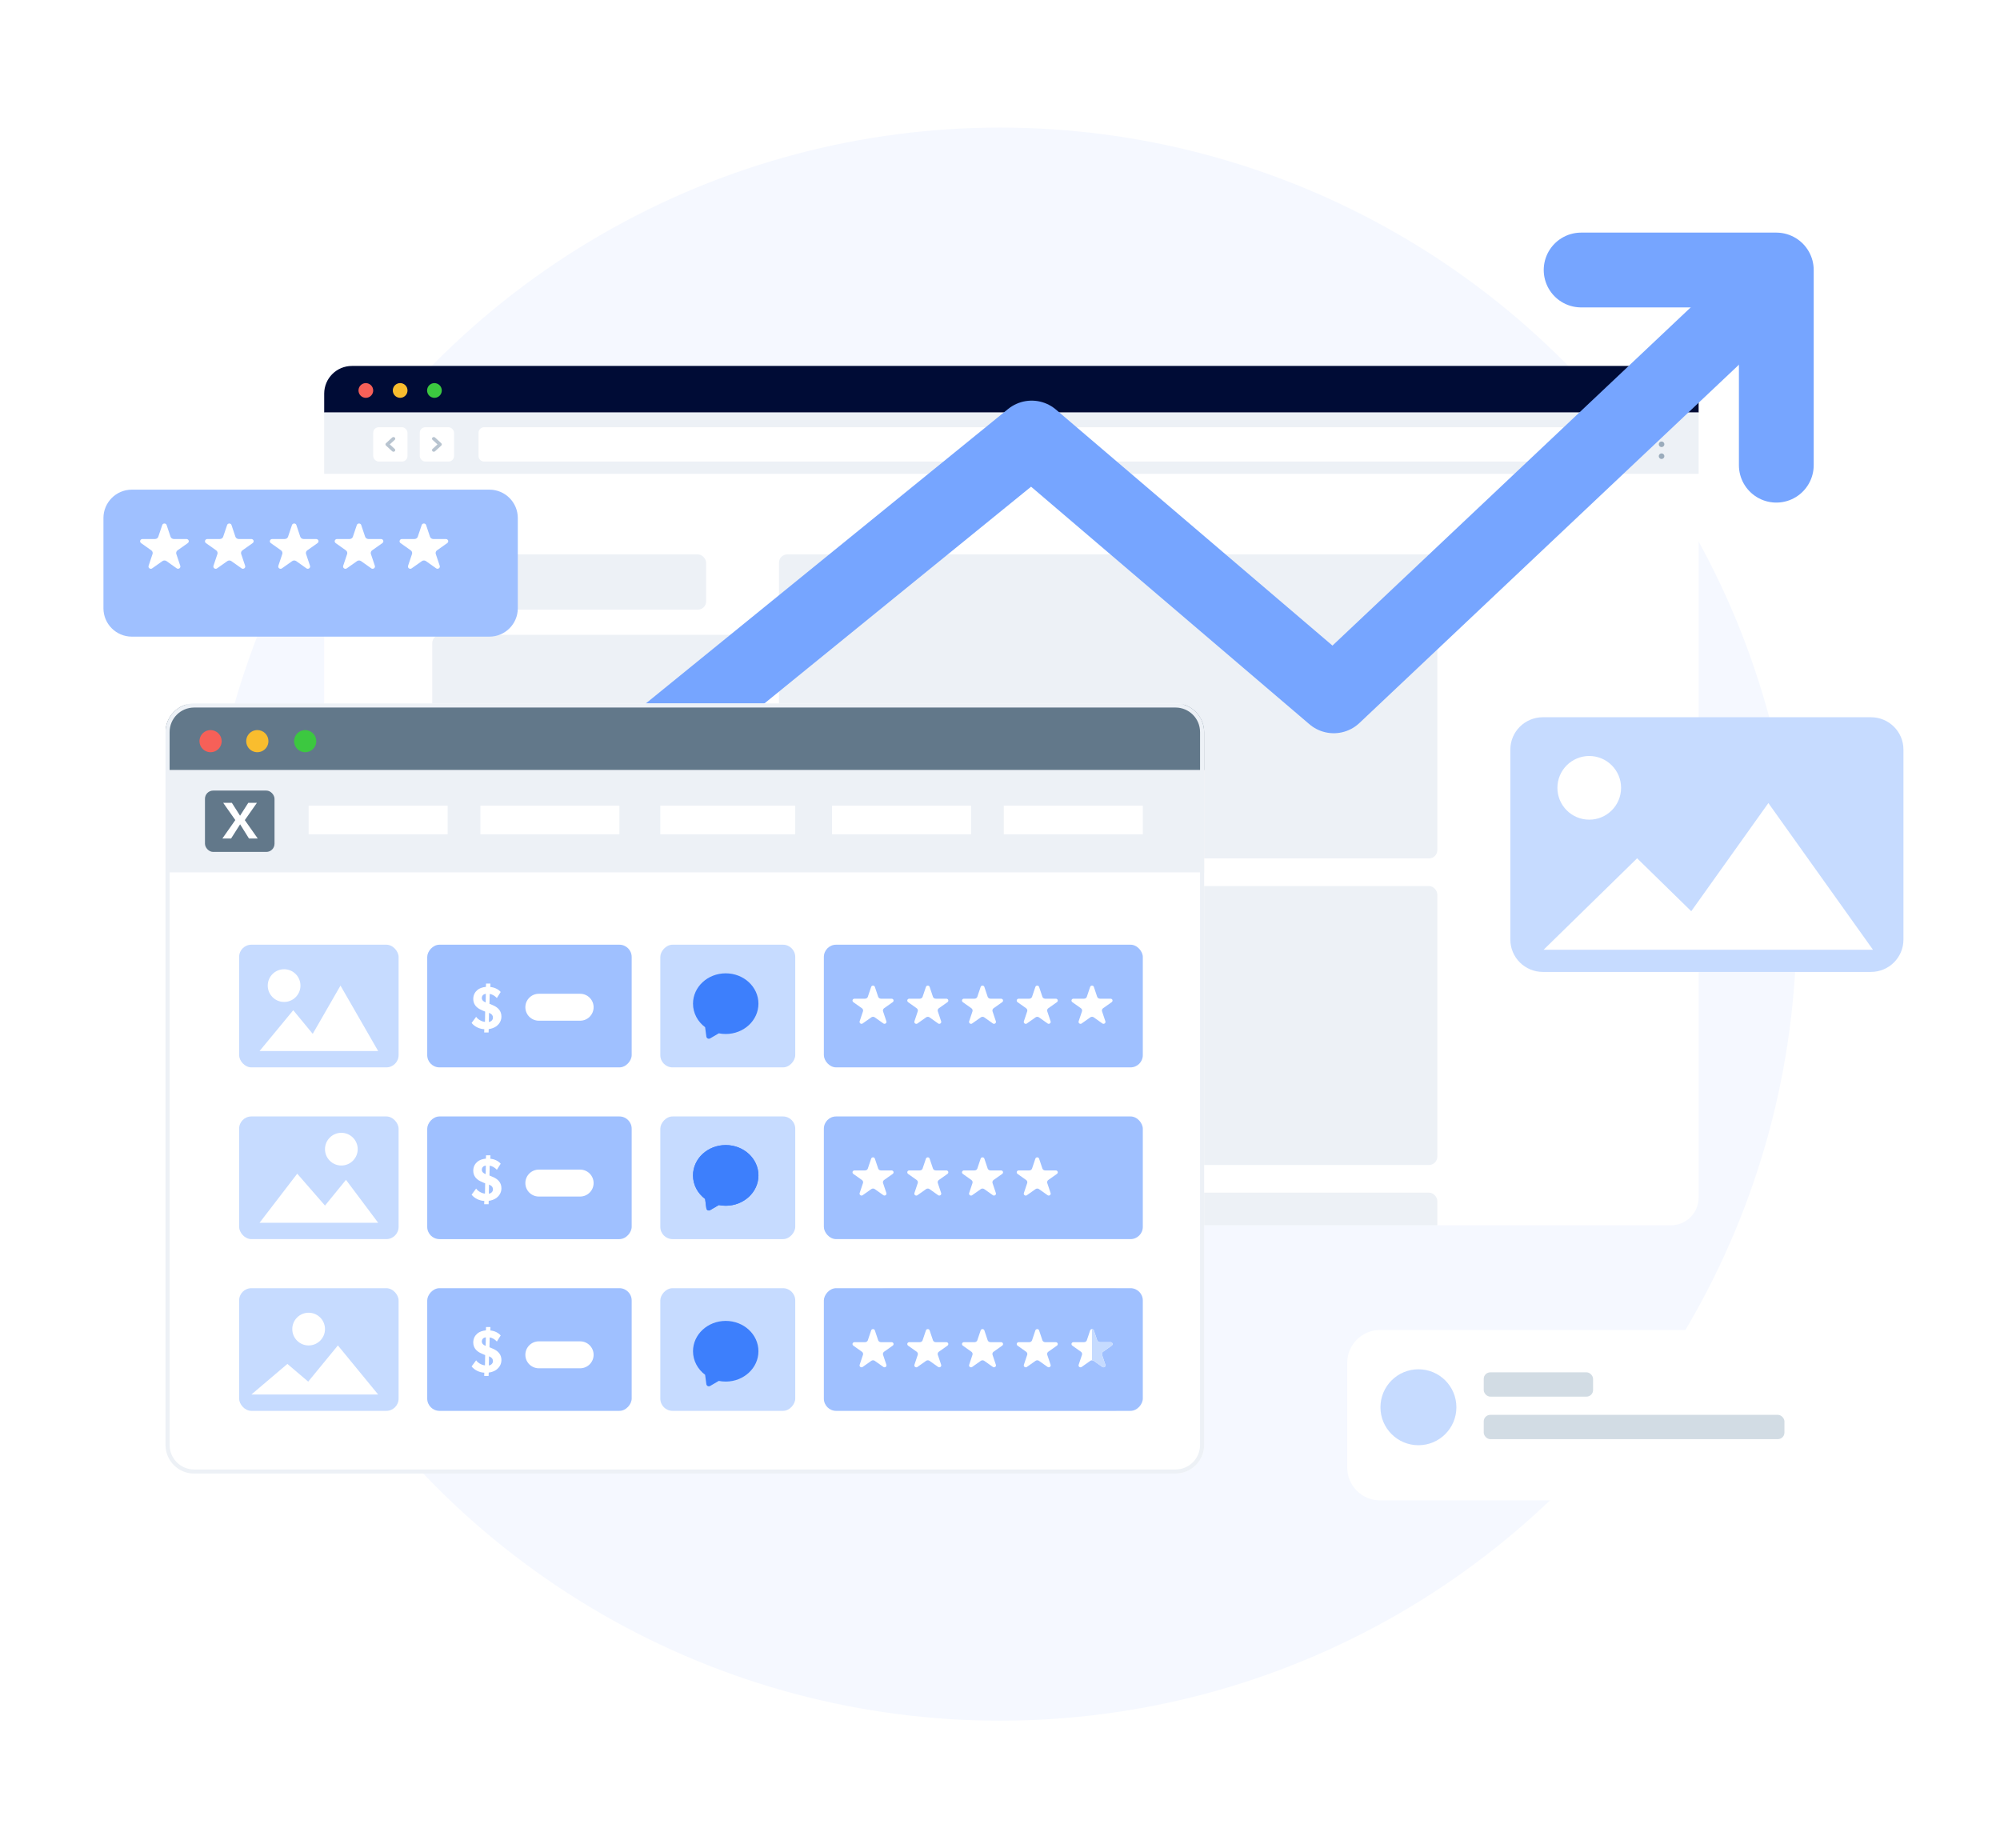 <svg xmlns="http://www.w3.org/2000/svg" width="580" height="536" viewBox="0 0 580 536" fill="none"><circle cx="290" cy="268" r="231" fill="#F5F8FF"></circle><g filter="url(#filter0_dd_28138_80989)"><g clip-path="url(#clip0_28138_80989)"><path d="M485.44 115.614H93.147C91.409 115.614 90 117.07 90 118.865V361.909C90 363.704 91.409 365.159 93.147 365.159H485.44C487.178 365.159 488.587 363.704 488.587 361.909V118.865C488.587 117.07 487.178 115.614 485.44 115.614Z" fill="white"></path><path d="M488.587 102.107H90V115.615H488.587V102.107Z" fill="#000C36"></path><path d="M104.211 109.211C104.212 109.633 104.087 110.046 103.854 110.398C103.62 110.749 103.288 111.023 102.898 111.186C102.509 111.348 102.08 111.391 101.666 111.309C101.253 111.227 100.872 111.025 100.574 110.726C100.275 110.428 100.072 110.048 99.989 109.635C99.906 109.221 99.948 108.792 100.109 108.401C100.271 108.011 100.544 107.678 100.894 107.443C101.245 107.209 101.657 107.084 102.079 107.084C102.642 107.088 103.181 107.313 103.58 107.711C103.979 108.109 104.205 108.648 104.211 109.211Z" fill="#F66058"></path><path d="M114.158 109.211C114.159 109.634 114.035 110.047 113.801 110.398C113.567 110.75 113.234 111.024 112.845 111.186C112.455 111.348 112.026 111.391 111.612 111.309C111.198 111.226 110.818 111.023 110.52 110.725C110.221 110.426 110.018 110.046 109.936 109.631C109.854 109.217 109.897 108.788 110.058 108.398C110.22 108.008 110.494 107.675 110.846 107.441C111.197 107.207 111.61 107.083 112.032 107.084C112.311 107.082 112.589 107.136 112.847 107.243C113.106 107.349 113.341 107.506 113.538 107.704C113.736 107.902 113.893 108.137 113.999 108.396C114.105 108.654 114.16 108.932 114.158 109.211Z" fill="#F9BD2E"></path><path d="M124.104 109.211C124.105 109.633 123.981 110.046 123.748 110.398C123.514 110.749 123.181 111.023 122.792 111.186C122.403 111.348 121.974 111.391 121.56 111.309C121.146 111.227 120.766 111.025 120.467 110.726C120.169 110.428 119.965 110.048 119.883 109.635C119.8 109.221 119.842 108.792 120.003 108.401C120.164 108.011 120.437 107.678 120.788 107.443C121.139 107.209 121.551 107.084 121.973 107.084C122.536 107.088 123.075 107.313 123.474 107.711C123.872 108.109 124.099 108.648 124.104 109.211Z" fill="#3CC840"></path><path d="M488.587 115.614H90V133.388H488.587V115.614Z" fill="#EDF1F6"></path><path d="M465.142 121.487C465.142 120.6 464.423 119.88 463.536 119.88H136.369C135.482 119.88 134.763 120.6 134.763 121.487V128.227C134.763 129.115 135.482 129.834 136.369 129.834H463.536C464.423 129.834 465.142 129.115 465.142 128.227V121.487Z" fill="white"></path><rect x="117.711" y="119.88" width="9.947" height="9.953" rx="1.607" fill="white"></rect><path fill-rule="evenodd" clip-rule="evenodd" d="M121.416 122.863C121.619 122.677 121.949 122.677 122.152 122.864L123.953 124.523C124.156 124.709 124.155 125.011 123.952 125.197L122.151 126.85C121.948 127.036 121.618 127.036 121.415 126.85C121.212 126.663 121.212 126.361 121.415 126.175L122.85 124.859L121.415 123.538C121.212 123.351 121.212 123.049 121.416 122.863Z" fill="#B8C4D0"></path><rect x="114.158" y="129.833" width="9.947" height="9.953" rx="1.607" transform="rotate(-180 114.158 129.833)" fill="white"></rect><path fill-rule="evenodd" clip-rule="evenodd" d="M110.453 126.85C110.249 127.036 109.92 127.035 109.717 126.849L107.916 125.19C107.713 125.003 107.714 124.702 107.916 124.516L109.718 122.863C109.921 122.677 110.25 122.677 110.454 122.863C110.657 123.049 110.657 123.352 110.454 123.538L109.019 124.854L110.454 126.175C110.657 126.362 110.657 126.664 110.453 126.85Z" fill="#B8C4D0"></path><path d="M477.839 122.208C477.679 122.208 477.522 122.16 477.389 122.071C477.256 121.982 477.152 121.855 477.091 121.707C477.03 121.559 477.014 121.396 477.046 121.239C477.078 121.082 477.156 120.938 477.27 120.825C477.384 120.713 477.529 120.636 477.686 120.606C477.844 120.576 478.007 120.593 478.154 120.655C478.302 120.717 478.428 120.822 478.516 120.956C478.604 121.09 478.65 121.247 478.649 121.407C478.647 121.62 478.56 121.824 478.409 121.974C478.257 122.124 478.053 122.208 477.839 122.208Z" fill="#9BACBC"></path><path d="M477.839 125.636C477.679 125.636 477.522 125.589 477.389 125.499C477.256 125.41 477.152 125.284 477.091 125.135C477.03 124.987 477.014 124.824 477.046 124.667C477.078 124.51 477.156 124.366 477.27 124.254C477.384 124.141 477.529 124.065 477.686 124.034C477.844 124.004 478.007 124.021 478.154 124.083C478.302 124.146 478.428 124.25 478.516 124.384C478.604 124.518 478.65 124.675 478.649 124.835C478.647 125.049 478.56 125.252 478.409 125.402C478.257 125.552 478.053 125.636 477.839 125.636Z" fill="#9BACBC"></path><path d="M477.839 129.089C477.679 129.089 477.523 129.041 477.39 128.953C477.257 128.864 477.153 128.738 477.092 128.59C477.031 128.442 477.014 128.28 477.046 128.123C477.077 127.966 477.154 127.822 477.267 127.709C477.38 127.596 477.525 127.519 477.681 127.488C477.838 127.457 478.001 127.473 478.149 127.534C478.297 127.595 478.423 127.699 478.512 127.832C478.601 127.964 478.649 128.121 478.649 128.281C478.649 128.495 478.563 128.701 478.412 128.852C478.26 129.004 478.054 129.089 477.839 129.089Z" fill="#9BACBC"></path><rect x="121.333" y="156.757" width="79.426" height="16.031" rx="2.41" fill="#EDF1F6"></rect><rect x="221.891" y="156.757" width="190.914" height="88.17" rx="2.41" fill="#EDF1F6"></rect><rect x="221.891" y="252.943" width="91.085" height="80.883" rx="2.41" fill="#EDF1F6"></rect><rect x="321.72" y="252.943" width="91.085" height="80.883" rx="2.41" fill="#EDF1F6"></rect><rect x="121.333" y="180.075" width="91.085" height="80.883" rx="2.41" fill="#EDF1F6"></rect><rect x="121.333" y="270.431" width="91.085" height="80.883" rx="2.41" fill="#EDF1F6"></rect><rect x="221.891" y="341.842" width="91.085" height="80.883" rx="2.41" fill="#EDF1F6"></rect><rect x="321.72" y="341.842" width="91.085" height="80.883" rx="2.41" fill="#EDF1F6"></rect></g></g><path d="M145.882 251.632L299.183 127.028L386.783 201.791L508.367 87.004" stroke="#76A5FF" stroke-width="21.69" stroke-linejoin="round"></path><path d="M458.526 78.302H515.129V134.904" stroke="#76A5FF" stroke-width="21.69" stroke-linecap="round" stroke-linejoin="round"></path><path d="M438 217.381C438 212.2 442.22 208 447.425 208H542.575C547.78 208 552 212.2 552 217.381V272.478C552 277.659 547.78 281.859 542.575 281.859H447.425C442.22 281.859 438 277.659 438 272.478V217.381Z" fill="#C6DBFF"></path><path fill-rule="evenodd" clip-rule="evenodd" d="M543.169 275.437L512.829 232.887L490.462 264.256L474.764 248.906L447.634 275.437H482.49H501.895H543.169Z" fill="white"></path><path d="M470.113 228.472C470.113 233.571 465.979 237.704 460.88 237.704C455.781 237.704 451.648 233.571 451.648 228.472C451.648 223.373 455.781 219.239 460.88 219.239C465.979 219.239 470.113 223.373 470.113 228.472Z" fill="white"></path><g filter="url(#filter1_dd_28138_80989)"><path d="M25 145.23C25 140.685 28.685 137 33.23 137H136.934C141.479 137 145.164 140.685 145.164 145.23V171.396C145.164 175.942 141.479 179.627 136.934 179.627H33.23C28.685 179.627 25 175.942 25 171.396V145.23Z" fill="#9FC0FF"></path></g><path d="M54.151 156.318H50.405V156.311C50.198 156.308 49.996 156.246 49.827 156.133C49.659 156.019 49.532 155.86 49.465 155.677C49.453 155.649 49.443 155.621 49.435 155.592L48.336 152.308L48.309 152.225C48.262 152.101 48.173 151.995 48.056 151.921C47.939 151.847 47.8 151.81 47.658 151.815C47.517 151.82 47.381 151.868 47.271 151.95C47.161 152.033 47.081 152.145 47.045 152.272L45.933 155.579C45.933 155.581 45.933 155.584 45.933 155.585C45.924 155.62 45.913 155.654 45.899 155.687C45.83 155.868 45.703 156.026 45.534 156.137C45.366 156.249 45.165 156.31 44.958 156.312V156.319H41.209C41.046 156.345 40.898 156.425 40.792 156.544C40.687 156.663 40.63 156.812 40.633 156.966C40.632 157.066 40.656 157.165 40.701 157.255C40.747 157.345 40.814 157.424 40.897 157.487L40.928 157.51L43.839 159.573C43.977 159.666 44.09 159.788 44.167 159.929C44.245 160.071 44.284 160.228 44.283 160.386C44.283 160.46 44.274 160.534 44.257 160.605C44.244 160.661 44.226 160.715 44.202 160.767L43.098 164.069V164.081L43.09 164.105C43.072 164.166 43.063 164.229 43.063 164.292C43.06 164.376 43.076 164.46 43.108 164.539C43.141 164.618 43.189 164.69 43.252 164.751C43.314 164.812 43.389 164.861 43.472 164.895C43.555 164.929 43.644 164.947 43.734 164.949C43.852 164.949 43.968 164.92 44.068 164.863L44.186 164.783L47.076 162.741L47.139 162.695C47.3 162.591 47.489 162.535 47.684 162.533C47.879 162.532 48.07 162.585 48.233 162.685C48.269 162.706 48.302 162.73 48.334 162.756L51.207 164.79L51.288 164.848C51.394 164.91 51.516 164.942 51.641 164.941C51.731 164.939 51.821 164.92 51.903 164.886C51.986 164.852 52.06 164.803 52.123 164.742C52.185 164.681 52.234 164.609 52.266 164.531C52.298 164.452 52.314 164.369 52.311 164.284C52.312 164.218 52.301 164.152 52.281 164.089C52.281 164.079 52.274 164.069 52.271 164.058L51.163 160.744C51.144 160.701 51.13 160.657 51.119 160.612C51.072 160.431 51.081 160.241 51.143 160.064C51.205 159.888 51.319 159.73 51.472 159.61C51.496 159.59 51.522 159.573 51.548 159.556L54.428 157.519L54.515 157.456C54.59 157.394 54.649 157.317 54.69 157.231C54.73 157.145 54.751 157.053 54.75 156.959C54.75 156.803 54.69 156.651 54.58 156.534C54.47 156.416 54.318 156.339 54.151 156.318Z" fill="white"></path><path d="M72.965 156.318H69.219V156.311C69.011 156.308 68.809 156.246 68.641 156.133C68.473 156.019 68.346 155.86 68.278 155.677C68.267 155.649 68.257 155.621 68.249 155.592L67.15 152.308L67.122 152.225C67.075 152.101 66.986 151.995 66.869 151.921C66.752 151.847 66.612 151.81 66.471 151.815C66.33 151.82 66.194 151.868 66.084 151.95C65.973 152.033 65.894 152.145 65.858 152.272L64.746 155.579C64.746 155.581 64.746 155.584 64.746 155.585C64.737 155.62 64.725 155.654 64.711 155.687C64.642 155.868 64.515 156.026 64.347 156.137C64.179 156.249 63.978 156.31 63.771 156.312V156.319H60.022C59.858 156.345 59.711 156.425 59.605 156.544C59.499 156.663 59.443 156.812 59.445 156.966C59.445 157.066 59.468 157.165 59.514 157.255C59.56 157.345 59.627 157.424 59.71 157.487L59.74 157.51L62.652 159.573C62.822 159.689 62.953 159.849 63.027 160.033C63.101 160.217 63.116 160.418 63.069 160.61C63.056 160.665 63.038 160.719 63.015 160.772L61.911 164.073V164.085L61.903 164.109C61.885 164.17 61.876 164.233 61.876 164.297C61.873 164.381 61.888 164.464 61.921 164.543C61.953 164.622 62.002 164.694 62.064 164.755C62.127 164.816 62.201 164.865 62.284 164.899C62.367 164.933 62.456 164.951 62.547 164.953C62.664 164.954 62.78 164.924 62.881 164.868L62.998 164.787L65.888 162.746L65.952 162.7C66.112 162.596 66.302 162.54 66.497 162.538C66.692 162.536 66.883 162.589 67.045 162.689C67.081 162.71 67.115 162.734 67.146 162.761L70.02 164.794L70.101 164.853C70.207 164.914 70.329 164.947 70.454 164.946C70.544 164.944 70.633 164.925 70.716 164.891C70.798 164.857 70.873 164.808 70.935 164.747C70.998 164.686 71.046 164.614 71.079 164.535C71.111 164.456 71.126 164.373 71.124 164.289C71.124 164.223 71.114 164.157 71.093 164.094C71.093 164.084 71.086 164.073 71.083 164.062L69.974 160.749C69.956 160.706 69.941 160.661 69.93 160.616C69.91 160.539 69.9 160.46 69.9 160.38C69.899 160.234 69.932 160.089 69.998 159.957C70.064 159.825 70.16 159.707 70.28 159.613C70.304 159.594 70.33 159.576 70.356 159.559L73.235 157.523L73.322 157.459C73.397 157.397 73.457 157.32 73.498 157.234C73.538 157.149 73.559 157.056 73.558 156.962C73.559 156.806 73.5 156.655 73.391 156.536C73.282 156.418 73.131 156.34 72.965 156.318Z" fill="white"></path><path d="M91.777 156.318H88.032V156.311C87.824 156.308 87.622 156.246 87.454 156.133C87.285 156.019 87.159 155.86 87.091 155.677C87.079 155.649 87.07 155.621 87.062 155.592L85.962 152.308L85.934 152.225C85.887 152.101 85.798 151.995 85.681 151.921C85.564 151.847 85.425 151.81 85.284 151.815C85.142 151.82 85.006 151.868 84.896 151.95C84.786 152.033 84.707 152.145 84.67 152.272L83.558 155.579C83.558 155.579 83.558 155.58 83.558 155.585C83.549 155.62 83.538 155.654 83.524 155.687C83.455 155.868 83.328 156.026 83.159 156.137C82.991 156.249 82.79 156.31 82.583 156.312V156.319H78.834C78.671 156.345 78.523 156.425 78.417 156.544C78.312 156.663 78.255 156.812 78.258 156.966C78.257 157.066 78.28 157.165 78.326 157.255C78.372 157.345 78.439 157.424 78.522 157.487L78.553 157.51L81.464 159.573C81.635 159.689 81.766 159.849 81.84 160.033C81.914 160.217 81.928 160.418 81.881 160.61C81.869 160.665 81.851 160.719 81.827 160.772L80.723 164.073V164.085L80.715 164.109C80.697 164.17 80.688 164.233 80.688 164.297C80.685 164.381 80.701 164.464 80.733 164.543C80.766 164.622 80.814 164.694 80.877 164.755C80.939 164.816 81.014 164.865 81.097 164.899C81.18 164.933 81.269 164.951 81.359 164.953C81.477 164.954 81.593 164.925 81.693 164.868L81.811 164.787L84.701 162.746L84.764 162.7C84.924 162.596 85.114 162.54 85.309 162.538C85.504 162.536 85.695 162.589 85.858 162.689C85.894 162.711 85.927 162.734 85.959 162.761L88.832 164.794L88.913 164.853C89.019 164.914 89.141 164.947 89.266 164.946C89.356 164.944 89.445 164.925 89.528 164.891C89.611 164.857 89.685 164.808 89.748 164.747C89.81 164.686 89.859 164.614 89.891 164.535C89.923 164.456 89.939 164.373 89.936 164.289C89.937 164.223 89.926 164.157 89.906 164.094C89.906 164.084 89.899 164.073 89.896 164.062L88.788 160.749C88.769 160.706 88.755 160.661 88.744 160.616C88.724 160.539 88.714 160.46 88.713 160.38C88.712 160.234 88.746 160.09 88.811 159.957C88.877 159.825 88.973 159.707 89.093 159.613C89.118 159.594 89.144 159.576 89.17 159.559L92.049 157.523L92.137 157.459C92.212 157.397 92.272 157.32 92.312 157.234C92.353 157.149 92.374 157.056 92.372 156.962C92.374 156.806 92.314 156.654 92.205 156.536C92.096 156.417 91.944 156.34 91.777 156.318Z" fill="white"></path><path d="M110.582 156.318H106.836V156.311C106.628 156.308 106.427 156.246 106.258 156.133C106.09 156.019 105.963 155.86 105.896 155.677C105.884 155.649 105.874 155.621 105.866 155.592L104.767 152.308L104.739 152.225C104.692 152.101 104.603 151.995 104.486 151.921C104.369 151.847 104.23 151.81 104.088 151.815C103.947 151.82 103.811 151.868 103.701 151.95C103.59 152.033 103.511 152.145 103.475 152.272L102.363 155.579C102.363 155.581 102.363 155.584 102.363 155.585C102.354 155.62 102.342 155.654 102.329 155.687C102.26 155.868 102.132 156.026 101.964 156.137C101.796 156.249 101.595 156.31 101.388 156.312V156.319H97.639C97.475 156.345 97.328 156.425 97.222 156.544C97.116 156.663 97.06 156.812 97.063 156.966C97.061 157.066 97.085 157.165 97.13 157.255C97.176 157.345 97.243 157.424 97.327 157.487L97.358 157.51L100.269 159.573C100.44 159.688 100.57 159.849 100.645 160.033C100.719 160.217 100.733 160.418 100.686 160.61C100.673 160.665 100.655 160.719 100.632 160.772L99.528 164.073V164.085L99.519 164.109C99.501 164.17 99.492 164.233 99.492 164.297C99.489 164.381 99.504 164.464 99.537 164.543C99.569 164.622 99.618 164.694 99.68 164.755C99.743 164.816 99.817 164.865 99.9 164.899C99.983 164.933 100.072 164.951 100.163 164.953C100.281 164.954 100.396 164.924 100.497 164.868L100.614 164.787L103.504 162.746L103.568 162.7C103.728 162.596 103.918 162.54 104.113 162.538C104.308 162.536 104.499 162.589 104.661 162.689C104.697 162.71 104.732 162.734 104.764 162.761L107.637 164.794L107.718 164.853C107.824 164.914 107.946 164.947 108.071 164.946C108.161 164.944 108.25 164.925 108.333 164.891C108.416 164.857 108.49 164.808 108.552 164.747C108.615 164.686 108.663 164.614 108.696 164.535C108.728 164.456 108.743 164.373 108.741 164.289C108.741 164.223 108.731 164.157 108.71 164.094C108.71 164.084 108.703 164.073 108.7 164.062L107.591 160.749C107.573 160.706 107.558 160.661 107.548 160.616C107.527 160.539 107.517 160.46 107.517 160.38C107.516 160.234 107.549 160.089 107.615 159.957C107.681 159.825 107.777 159.707 107.897 159.613C107.921 159.594 107.947 159.576 107.973 159.559L110.853 157.523L110.94 157.459C111.015 157.397 111.074 157.32 111.115 157.234C111.155 157.149 111.176 157.056 111.175 156.962C111.176 156.806 111.117 156.655 111.008 156.536C110.899 156.418 110.748 156.34 110.582 156.318Z" fill="white"></path><path d="M129.396 156.318H125.65V156.311C125.442 156.308 125.24 156.246 125.072 156.133C124.904 156.019 124.777 155.86 124.709 155.677C124.698 155.649 124.688 155.621 124.68 155.592L123.581 152.308L123.552 152.225C123.505 152.101 123.417 151.995 123.3 151.921C123.183 151.847 123.043 151.81 122.902 151.815C122.761 151.82 122.625 151.868 122.514 151.95C122.404 152.033 122.325 152.145 122.289 152.272L121.176 155.579C121.176 155.579 121.176 155.58 121.176 155.585C121.167 155.62 121.156 155.654 121.142 155.687C121.073 155.868 120.946 156.026 120.778 156.137C120.61 156.249 120.408 156.31 120.202 156.312V156.319H116.451C116.288 156.345 116.14 156.425 116.035 156.544C115.929 156.663 115.872 156.812 115.875 156.966C115.874 157.066 115.898 157.165 115.944 157.255C115.989 157.345 116.056 157.424 116.14 157.487L116.17 157.51L119.085 159.571C119.256 159.686 119.386 159.847 119.46 160.031C119.535 160.215 119.549 160.416 119.502 160.608C119.489 160.663 119.471 160.717 119.448 160.769L118.344 164.071V164.083L118.336 164.107C118.318 164.168 118.308 164.231 118.308 164.294C118.305 164.378 118.32 164.462 118.353 164.541C118.385 164.62 118.434 164.692 118.496 164.753C118.559 164.814 118.633 164.863 118.716 164.897C118.799 164.931 118.888 164.949 118.979 164.951C119.097 164.951 119.212 164.922 119.313 164.865L119.43 164.785L122.32 162.743L122.384 162.697C122.544 162.594 122.734 162.538 122.929 162.536C123.124 162.534 123.315 162.587 123.477 162.687C123.513 162.708 123.547 162.732 123.578 162.758L126.452 164.792L126.533 164.85C126.639 164.912 126.761 164.944 126.886 164.943C126.976 164.941 127.065 164.923 127.148 164.889C127.23 164.855 127.305 164.806 127.367 164.745C127.43 164.684 127.478 164.612 127.511 164.533C127.543 164.454 127.558 164.371 127.556 164.287C127.556 164.221 127.546 164.155 127.525 164.092C127.525 164.082 127.518 164.071 127.515 164.06L126.406 160.747C126.388 160.704 126.373 160.659 126.362 160.614C126.342 160.537 126.332 160.457 126.332 160.378C126.331 160.232 126.364 160.087 126.43 159.955C126.496 159.822 126.592 159.705 126.712 159.611C126.736 159.592 126.762 159.574 126.788 159.557L129.667 157.52L129.754 157.457C129.829 157.395 129.889 157.318 129.93 157.232C129.97 157.146 129.991 157.054 129.99 156.96C129.99 156.804 129.931 156.653 129.822 156.535C129.713 156.417 129.561 156.34 129.396 156.318Z" fill="white"></path><g clip-path="url(#clip1_28138_80989)"><path d="M48 212.301C48 207.716 51.716 204 56.301 204H340.902C345.487 204 349.203 207.716 349.203 212.301V419.034C349.203 423.619 345.487 427.335 340.902 427.335H56.301C51.716 427.335 48 423.619 48 419.034V212.301Z" fill="white"></path><path d="M349.365 204.365H48.093V223.338H349.365V204.365Z" fill="#62788A"></path><path d="M64.289 214.927C64.29 215.562 64.103 216.184 63.75 216.713C63.397 217.242 62.894 217.655 62.306 217.899C61.718 218.143 61.07 218.208 60.445 218.085C59.82 217.962 59.245 217.657 58.794 217.208C58.343 216.759 58.035 216.187 57.91 215.564C57.786 214.941 57.849 214.294 58.092 213.707C58.336 213.12 58.749 212.618 59.278 212.265C59.808 211.912 60.431 211.723 61.068 211.723C61.919 211.729 62.734 212.068 63.336 212.668C63.938 213.267 64.281 214.078 64.289 214.927Z" fill="#F66058"></path><path d="M77.843 214.927C77.844 215.562 77.656 216.184 77.303 216.714C76.95 217.243 76.447 217.656 75.858 217.9C75.269 218.144 74.621 218.208 73.996 218.084C73.37 217.961 72.796 217.655 72.345 217.205C71.894 216.756 71.587 216.183 71.463 215.559C71.339 214.935 71.404 214.289 71.648 213.702C71.893 213.115 72.307 212.613 72.838 212.261C73.369 211.909 73.992 211.722 74.63 211.723C75.052 211.721 75.471 211.802 75.862 211.963C76.252 212.123 76.607 212.359 76.906 212.657C77.205 212.955 77.441 213.309 77.602 213.698C77.763 214.088 77.844 214.505 77.843 214.927Z" fill="#F9BD2E"></path><path d="M91.725 214.927C91.727 215.562 91.539 216.184 91.186 216.713C90.833 217.242 90.331 217.655 89.743 217.899C89.154 218.143 88.507 218.208 87.881 218.085C87.256 217.962 86.681 217.657 86.23 217.208C85.779 216.759 85.472 216.187 85.347 215.564C85.222 214.941 85.285 214.294 85.529 213.707C85.772 213.12 86.185 212.618 86.715 212.265C87.245 211.912 87.868 211.723 88.505 211.723C89.356 211.729 90.17 212.068 90.772 212.668C91.375 213.267 91.717 214.078 91.725 214.927Z" fill="#3CC840"></path><path d="M349.365 223.338H48.093V252.984H349.365V223.338Z" fill="#EDF1F6"></path><rect x="238.92" y="273.964" width="92.495" height="35.575" rx="3.558" fill="#9FC0FF"></rect><rect x="238.92" y="323.77" width="92.495" height="35.575" rx="3.558" fill="#9FC0FF"></rect><rect x="254.336" y="373.575" width="71.15" height="35.575" rx="2.372" fill="#EDF1F6"></rect><rect x="89.504" y="233.646" width="40.319" height="8.301" fill="white"></rect><rect x="139.31" y="233.646" width="40.319" height="8.301" fill="white"></rect><rect x="191.487" y="233.646" width="39.133" height="8.301" fill="white"></rect><rect x="241.292" y="233.646" width="40.319" height="8.301" fill="white"></rect><rect x="291.097" y="233.646" width="40.319" height="8.301" fill="white"></rect><rect x="59.441" y="229.269" width="20.169" height="17.788" rx="2.372" fill="#62788A"></rect><path d="M69.634 239.048L72.208 243.171H74.749L70.995 237.833L74.503 232.826H71.995L69.618 236.559L67.24 232.826H64.732L68.24 237.818L64.486 243.171H67.011L69.634 239.048Z" fill="white"></path><rect x="69.345" y="273.964" width="46.248" height="35.575" rx="3.558" fill="#C6DBFF"></rect><path fill-rule="evenodd" clip-rule="evenodd" d="M109.664 304.796L98.742 285.823L90.691 299.811L85.04 292.966L75.274 304.796H87.821H94.806H109.664Z" fill="white"></path><path d="M87.133 285.823C87.133 288.443 85.009 290.566 82.389 290.566C79.77 290.566 77.646 288.443 77.646 285.823C77.646 283.203 79.77 281.08 82.389 281.08C85.009 281.08 87.133 283.203 87.133 285.823Z" fill="white"></path><rect x="69.345" y="323.77" width="46.248" height="35.575" rx="3.558" fill="#C6DBFF"></rect><rect x="69.345" y="373.575" width="46.248" height="35.575" rx="3.558" fill="#C6DBFF"></rect><path fill-rule="evenodd" clip-rule="evenodd" d="M75.274 354.602L86.195 340.371L94.247 349.616L100.337 342.15L109.664 354.602H97.117H90.132H75.274Z" fill="white"></path><path fill-rule="evenodd" clip-rule="evenodd" d="M109.664 404.407L97.989 390.177L89.382 400.668L83.342 395.534L72.903 404.407H86.315H93.782H109.664Z" fill="white"></path><path d="M103.734 333.256C103.734 335.876 101.611 338 98.991 338C96.371 338 94.248 335.876 94.248 333.256C94.248 330.637 96.371 328.513 98.991 328.513C101.611 328.513 103.734 330.637 103.734 333.256Z" fill="white"></path><path d="M94.248 385.433C94.248 388.053 92.124 390.177 89.504 390.177C86.885 390.177 84.761 388.053 84.761 385.433C84.761 382.814 86.885 380.69 89.504 380.69C92.124 380.69 94.248 382.814 94.248 385.433Z" fill="white"></path><rect width="59.292" height="35.575" rx="3.558" transform="matrix(1 0 0 -1 123.894 309.54)" fill="#9FC0FF"></rect><rect width="39.133" height="35.575" rx="3.558" transform="matrix(1 0 0 -1 191.487 309.54)" fill="#C6DBFF"></rect><rect width="39.133" height="35.575" rx="3.558" transform="matrix(1 0 0 -1 191.487 359.345)" fill="#C6DBFF"></rect><rect width="39.133" height="35.575" rx="3.558" transform="matrix(1 0 0 -1 191.487 409.15)" fill="#C6DBFF"></rect><path d="M145.411 294.805C145.411 293.239 144.504 292.208 143.063 291.567L141.942 291.087L142.013 288.241C142.672 288.33 143.49 288.757 144.095 289.433L145.197 287.672C144.486 286.818 143.276 286.32 142.209 286.231L142.227 285.235H140.946L140.911 286.196C139.95 286.284 139.025 286.587 138.42 287.12C137.762 287.69 137.246 288.526 137.246 289.7C137.246 291.158 138.1 291.941 138.492 292.243C138.883 292.563 139.417 292.83 140.092 293.115L140.697 293.364L140.644 296.334C139.879 296.317 138.598 295.694 138.082 294.876L136.766 296.655C137.656 297.775 139.114 298.416 140.448 298.469L140.413 299.412H141.693L141.729 298.433C142.405 298.38 143.419 298.042 144.041 297.544C144.735 296.993 145.411 296.068 145.411 294.805ZM140.893 288.223L140.84 290.696L140.644 290.607C140.199 290.393 139.737 290.073 139.737 289.415C139.737 288.721 140.217 288.277 140.893 288.223ZM142.956 295.143C142.956 295.836 142.316 296.317 141.764 296.37L141.818 293.72L142.102 293.862C142.636 294.129 142.956 294.467 142.956 295.143Z" fill="white"></path><rect width="59.292" height="35.575" rx="3.558" transform="matrix(1 0 0 -1 123.894 359.345)" fill="#9FC0FF"></rect><rect width="59.292" height="35.575" rx="3.558" transform="matrix(1 0 0 -1 123.894 409.15)" fill="#9FC0FF"></rect><path d="M145.411 344.61C145.411 343.045 144.504 342.013 143.063 341.373L141.942 340.892L142.013 338.046C142.672 338.135 143.49 338.562 144.095 339.238L145.197 337.477C144.486 336.623 143.276 336.125 142.209 336.036L142.227 335.04H140.946L140.911 336.001C139.95 336.09 139.025 336.392 138.42 336.926C137.762 337.495 137.246 338.331 137.246 339.505C137.246 340.964 138.1 341.746 138.492 342.049C138.883 342.369 139.417 342.636 140.092 342.92L140.697 343.169L140.644 346.14C139.879 346.122 138.598 345.499 138.082 344.681L136.766 346.46C137.656 347.581 139.114 348.221 140.448 348.274L140.413 349.217H141.693L141.729 348.239C142.405 348.185 143.419 347.847 144.041 347.349C144.735 346.798 145.411 345.873 145.411 344.61ZM140.893 338.029L140.84 340.501L140.644 340.412C140.199 340.199 139.737 339.879 139.737 339.22C139.737 338.527 140.217 338.082 140.893 338.029ZM142.956 344.948C142.956 345.642 142.316 346.122 141.764 346.175L141.818 343.525L142.102 343.667C142.636 343.934 142.956 344.272 142.956 344.948Z" fill="white"></path><path d="M145.411 394.415C145.411 392.85 144.504 391.818 143.063 391.178L141.942 390.698L142.013 387.852C142.672 387.941 143.49 388.367 144.095 389.043L145.197 387.282C144.486 386.429 143.276 385.931 142.209 385.842L142.227 384.845H140.946L140.911 385.806C139.95 385.895 139.025 386.197 138.42 386.731C137.762 387.3 137.246 388.136 137.246 389.31C137.246 390.769 138.1 391.551 138.492 391.854C138.883 392.174 139.417 392.441 140.092 392.725L140.697 392.974L140.644 395.945C139.879 395.927 138.598 395.305 138.082 394.486L136.766 396.265C137.656 397.386 139.114 398.026 140.448 398.079L140.413 399.022H141.693L141.729 398.044C142.405 397.99 143.419 397.653 144.041 397.154C144.735 396.603 145.411 395.678 145.411 394.415ZM140.893 387.834L140.84 390.306L140.644 390.217C140.199 390.004 139.737 389.684 139.737 389.026C139.737 388.332 140.217 387.887 140.893 387.834ZM142.956 394.753C142.956 395.447 142.316 395.927 141.764 395.98L141.818 393.33L142.102 393.472C142.636 393.739 142.956 394.077 142.956 394.753Z" fill="white"></path><rect width="92.495" height="35.575" rx="3.558" transform="matrix(1 0 0 -1 238.92 409.15)" fill="#9FC0FF"></rect><path d="M258.632 339.43H255.47V339.424C255.294 339.422 255.124 339.369 254.982 339.274C254.84 339.178 254.733 339.044 254.676 338.889C254.666 338.866 254.658 338.842 254.651 338.817L253.723 336.045L253.7 335.976C253.661 335.871 253.586 335.781 253.487 335.719C253.388 335.656 253.27 335.625 253.151 335.629C253.032 335.634 252.917 335.674 252.824 335.743C252.731 335.813 252.664 335.908 252.634 336.015L251.695 338.807C251.695 338.808 251.695 338.81 251.695 338.812C251.687 338.841 251.678 338.869 251.666 338.897C251.608 339.05 251.5 339.183 251.358 339.278C251.216 339.372 251.046 339.423 250.872 339.425V339.431H247.707C247.57 339.453 247.445 339.52 247.356 339.621C247.266 339.721 247.219 339.847 247.221 339.977C247.22 340.062 247.24 340.145 247.279 340.221C247.317 340.297 247.374 340.364 247.444 340.416L247.47 340.436L249.927 342.177C250.044 342.256 250.139 342.359 250.204 342.478C250.269 342.598 250.303 342.73 250.302 342.864C250.302 342.926 250.294 342.988 250.28 343.049C250.269 343.096 250.253 343.141 250.234 343.186L249.302 345.973V345.982L249.295 346.003C249.28 346.054 249.272 346.107 249.272 346.161C249.27 346.232 249.283 346.303 249.31 346.369C249.338 346.436 249.379 346.497 249.432 346.548C249.484 346.6 249.547 346.641 249.617 346.67C249.687 346.698 249.763 346.714 249.839 346.715C249.938 346.716 250.036 346.691 250.121 346.643L250.22 346.575L252.659 344.851L252.713 344.813C252.848 344.725 253.008 344.678 253.173 344.676C253.338 344.675 253.499 344.72 253.636 344.804C253.666 344.822 253.695 344.842 253.721 344.864L256.147 346.581L256.215 346.63C256.304 346.682 256.408 346.71 256.513 346.709C256.589 346.707 256.664 346.691 256.734 346.662C256.804 346.634 256.867 346.593 256.919 346.541C256.972 346.489 257.013 346.429 257.04 346.362C257.068 346.296 257.081 346.225 257.078 346.154C257.079 346.099 257.07 346.043 257.053 345.99C257.053 345.981 257.047 345.972 257.045 345.963L256.109 343.166C256.093 343.13 256.081 343.093 256.072 343.054C256.033 342.902 256.04 342.742 256.092 342.592C256.145 342.443 256.241 342.31 256.37 342.209C256.391 342.192 256.413 342.178 256.434 342.163L258.865 340.444L258.938 340.391C259.001 340.338 259.052 340.273 259.086 340.201C259.12 340.128 259.138 340.05 259.137 339.971C259.137 339.839 259.086 339.712 258.993 339.612C258.9 339.512 258.772 339.448 258.632 339.43Z" fill="white"></path><path d="M274.516 339.429H271.355V339.423C271.179 339.421 271.009 339.369 270.867 339.273C270.724 339.177 270.618 339.043 270.561 338.889C270.551 338.865 270.543 338.841 270.536 338.816L269.608 336.045L269.584 335.975C269.544 335.87 269.47 335.78 269.371 335.718C269.272 335.656 269.154 335.624 269.035 335.629C268.916 335.633 268.801 335.673 268.708 335.743C268.615 335.812 268.548 335.907 268.517 336.015L267.578 338.806C267.579 338.808 267.579 338.81 267.578 338.811C267.571 338.84 267.561 338.869 267.55 338.897C267.491 339.05 267.384 339.183 267.242 339.277C267.1 339.372 266.93 339.423 266.756 339.424V339.43H263.591C263.453 339.452 263.329 339.52 263.239 339.62C263.15 339.72 263.102 339.847 263.105 339.977C263.104 340.061 263.124 340.144 263.163 340.22C263.201 340.296 263.258 340.363 263.328 340.416L263.354 340.435L265.811 342.177C265.955 342.275 266.065 342.41 266.128 342.565C266.191 342.721 266.203 342.89 266.163 343.052C266.153 343.099 266.137 343.144 266.118 343.189L265.186 345.976V345.985L265.179 346.006C265.164 346.057 265.156 346.111 265.156 346.164C265.154 346.235 265.167 346.306 265.194 346.372C265.221 346.439 265.263 346.5 265.315 346.551C265.368 346.603 265.431 346.644 265.501 346.673C265.571 346.701 265.646 346.717 265.723 346.718C265.822 346.719 265.919 346.694 266.005 346.646L266.104 346.578L268.543 344.855L268.597 344.816C268.732 344.729 268.892 344.681 269.057 344.68C269.221 344.678 269.383 344.723 269.52 344.807C269.55 344.825 269.578 344.845 269.605 344.867L272.03 346.584L272.099 346.633C272.188 346.685 272.291 346.713 272.397 346.712C272.473 346.71 272.548 346.695 272.618 346.666C272.688 346.637 272.75 346.595 272.803 346.544C272.856 346.492 272.897 346.432 272.924 346.365C272.951 346.299 272.964 346.228 272.962 346.157C272.963 346.102 272.954 346.046 272.936 345.993C272.936 345.985 272.93 345.975 272.927 345.966L271.992 343.169C271.976 343.133 271.964 343.096 271.955 343.057C271.938 342.992 271.929 342.925 271.929 342.858C271.928 342.735 271.956 342.613 272.012 342.501C272.067 342.389 272.148 342.29 272.25 342.211C272.27 342.194 272.292 342.18 272.314 342.165L274.745 340.447L274.818 340.393C274.881 340.34 274.932 340.275 274.966 340.203C275 340.131 275.017 340.052 275.016 339.973C275.018 339.842 274.968 339.714 274.876 339.614C274.784 339.514 274.656 339.448 274.516 339.429Z" fill="white"></path><path d="M290.386 339.429H287.224V339.423C287.049 339.421 286.878 339.369 286.736 339.273C286.594 339.177 286.487 339.043 286.43 338.889C286.421 338.865 286.412 338.841 286.406 338.816L285.478 336.045L285.454 335.975C285.414 335.87 285.339 335.78 285.241 335.718C285.142 335.656 285.024 335.624 284.905 335.629C284.785 335.633 284.671 335.673 284.578 335.743C284.484 335.812 284.418 335.907 284.387 336.015L283.448 338.806C283.448 338.806 283.448 338.806 283.448 338.811C283.441 338.84 283.431 338.869 283.419 338.897C283.361 339.05 283.254 339.183 283.112 339.277C282.97 339.371 282.8 339.423 282.626 339.424V339.43H279.461C279.323 339.452 279.198 339.52 279.109 339.62C279.02 339.72 278.972 339.847 278.975 339.977C278.974 340.061 278.993 340.144 279.032 340.221C279.071 340.297 279.127 340.363 279.198 340.416L279.224 340.435L281.681 342.177C281.825 342.275 281.935 342.41 281.998 342.565C282.06 342.721 282.073 342.89 282.033 343.052C282.022 343.099 282.007 343.145 281.987 343.189L281.056 345.976V345.985L281.049 346.006C281.034 346.057 281.026 346.111 281.026 346.164C281.024 346.235 281.037 346.306 281.064 346.372C281.091 346.439 281.132 346.5 281.185 346.551C281.238 346.603 281.301 346.644 281.371 346.673C281.441 346.701 281.516 346.717 281.592 346.718C281.692 346.719 281.789 346.694 281.874 346.646L281.974 346.578L284.413 344.855L284.466 344.816C284.602 344.729 284.762 344.681 284.927 344.68C285.091 344.678 285.252 344.723 285.389 344.807C285.42 344.825 285.448 344.845 285.475 344.867L287.9 346.584L287.969 346.633C288.058 346.685 288.161 346.713 288.266 346.712C288.343 346.71 288.418 346.695 288.488 346.666C288.557 346.637 288.62 346.595 288.673 346.544C288.725 346.492 288.766 346.432 288.794 346.365C288.821 346.299 288.834 346.228 288.832 346.157C288.832 346.102 288.824 346.046 288.806 345.993C288.806 345.985 288.8 345.975 288.798 345.966L287.862 343.169C287.847 343.133 287.835 343.096 287.826 343.057C287.809 342.992 287.8 342.925 287.8 342.858C287.799 342.735 287.827 342.613 287.883 342.501C287.938 342.389 288.019 342.29 288.12 342.211C288.141 342.194 288.163 342.18 288.185 342.165L290.615 340.447L290.69 340.393C290.753 340.34 290.803 340.275 290.838 340.203C290.872 340.131 290.889 340.052 290.888 339.973C290.889 339.841 290.839 339.713 290.747 339.613C290.654 339.513 290.526 339.448 290.386 339.429Z" fill="white"></path><path d="M306.256 339.429H303.094V339.423C302.919 339.421 302.748 339.369 302.606 339.273C302.464 339.177 302.357 339.043 302.3 338.889C302.29 338.865 302.282 338.841 302.276 338.816L301.348 336.045L301.324 335.975C301.284 335.87 301.209 335.78 301.11 335.718C301.012 335.656 300.894 335.624 300.775 335.629C300.655 335.633 300.541 335.673 300.448 335.743C300.354 335.812 300.288 335.907 300.257 336.015L299.318 338.806C299.318 338.808 299.318 338.81 299.318 338.811C299.311 338.84 299.301 338.869 299.289 338.897C299.231 339.05 299.124 339.183 298.982 339.277C298.84 339.372 298.67 339.423 298.496 339.424V339.43H295.331C295.193 339.452 295.068 339.52 294.979 339.62C294.89 339.72 294.842 339.847 294.845 339.977C294.844 340.061 294.863 340.144 294.902 340.221C294.94 340.297 294.997 340.363 295.068 340.416L295.094 340.435L297.551 342.177C297.695 342.274 297.805 342.41 297.868 342.565C297.931 342.721 297.943 342.89 297.903 343.052C297.892 343.099 297.877 343.145 297.857 343.189L296.926 345.976V345.985L296.918 346.006C296.903 346.057 296.895 346.111 296.895 346.164C296.893 346.235 296.905 346.306 296.933 346.372C296.96 346.439 297.001 346.5 297.054 346.551C297.107 346.603 297.17 346.644 297.24 346.673C297.31 346.701 297.385 346.717 297.461 346.718C297.561 346.719 297.658 346.694 297.743 346.646L297.843 346.578L300.282 344.855L300.335 344.816C300.471 344.729 300.631 344.681 300.795 344.68C300.96 344.678 301.121 344.723 301.258 344.807C301.289 344.825 301.318 344.845 301.345 344.867L303.77 346.584L303.839 346.633C303.928 346.685 304.031 346.713 304.136 346.712C304.213 346.71 304.288 346.695 304.357 346.666C304.427 346.637 304.49 346.595 304.543 346.544C304.595 346.492 304.636 346.432 304.664 346.365C304.691 346.299 304.704 346.228 304.702 346.157C304.702 346.102 304.694 346.046 304.676 345.993C304.676 345.985 304.67 345.975 304.667 345.966L303.731 343.169C303.716 343.133 303.704 343.096 303.695 343.057C303.678 342.992 303.669 342.925 303.669 342.858C303.668 342.735 303.696 342.613 303.752 342.501C303.807 342.389 303.888 342.29 303.989 342.211C304.01 342.194 304.032 342.18 304.054 342.165L306.484 340.447L306.558 340.393C306.621 340.34 306.671 340.275 306.706 340.203C306.74 340.131 306.757 340.052 306.756 339.973C306.757 339.842 306.707 339.714 306.616 339.614C306.524 339.514 306.396 339.448 306.256 339.429Z" fill="white"></path><path d="M258.632 289.624H255.47V289.618C255.294 289.616 255.124 289.564 254.982 289.468C254.84 289.372 254.733 289.238 254.676 289.083C254.666 289.06 254.658 289.036 254.651 289.011L253.723 286.239L253.7 286.17C253.661 286.065 253.586 285.975 253.487 285.913C253.388 285.85 253.27 285.819 253.151 285.823C253.032 285.828 252.917 285.868 252.824 285.937C252.731 286.007 252.664 286.102 252.634 286.209L251.695 289.001C251.695 289.002 251.695 289.004 251.695 289.006C251.687 289.035 251.678 289.063 251.666 289.092C251.608 289.245 251.5 289.377 251.358 289.472C251.216 289.566 251.046 289.617 250.872 289.619V289.625H247.707C247.57 289.647 247.445 289.714 247.356 289.815C247.266 289.915 247.219 290.041 247.221 290.172C247.22 290.256 247.24 290.339 247.279 290.415C247.317 290.491 247.374 290.558 247.444 290.611L247.47 290.63L249.927 292.371C250.044 292.45 250.139 292.553 250.204 292.672C250.269 292.792 250.303 292.924 250.302 293.058C250.302 293.12 250.294 293.182 250.28 293.243C250.269 293.29 250.253 293.336 250.234 293.38L249.302 296.167V296.177L249.295 296.197C249.28 296.248 249.272 296.301 249.272 296.355C249.27 296.426 249.283 296.497 249.31 296.563C249.338 296.63 249.379 296.691 249.432 296.742C249.484 296.794 249.547 296.835 249.617 296.864C249.687 296.892 249.763 296.908 249.839 296.909C249.938 296.91 250.036 296.885 250.121 296.837L250.22 296.769L252.659 295.045L252.713 295.007C252.848 294.919 253.008 294.872 253.173 294.87C253.338 294.869 253.499 294.914 253.636 294.999C253.666 295.016 253.695 295.036 253.721 295.059L256.147 296.775L256.215 296.824C256.304 296.876 256.408 296.904 256.513 296.903C256.589 296.901 256.664 296.885 256.734 296.856C256.804 296.828 256.867 296.787 256.919 296.735C256.972 296.684 257.013 296.623 257.04 296.556C257.068 296.49 257.081 296.419 257.078 296.348C257.079 296.293 257.07 296.237 257.053 296.184C257.053 296.175 257.047 296.166 257.045 296.157L256.109 293.36C256.093 293.324 256.081 293.287 256.072 293.249C256.033 293.096 256.04 292.936 256.092 292.787C256.145 292.637 256.241 292.504 256.37 292.403C256.391 292.386 256.413 292.372 256.434 292.357L258.865 290.638L258.938 290.585C259.001 290.532 259.052 290.467 259.086 290.395C259.12 290.323 259.138 290.244 259.137 290.165C259.137 290.033 259.086 289.906 258.993 289.806C258.9 289.707 258.772 289.642 258.632 289.624Z" fill="white"></path><path d="M274.516 289.624H271.355V289.618C271.179 289.616 271.009 289.564 270.867 289.468C270.724 289.372 270.618 289.238 270.561 289.083C270.551 289.06 270.543 289.036 270.536 289.011L269.608 286.239L269.584 286.17C269.544 286.065 269.47 285.975 269.371 285.913C269.272 285.85 269.154 285.819 269.035 285.823C268.916 285.828 268.801 285.868 268.708 285.937C268.615 286.007 268.548 286.102 268.517 286.209L267.578 289.001C267.579 289.002 267.579 289.004 267.578 289.006C267.571 289.035 267.561 289.063 267.55 289.092C267.491 289.245 267.384 289.377 267.242 289.472C267.1 289.566 266.93 289.617 266.756 289.619V289.625H263.591C263.453 289.647 263.329 289.714 263.239 289.815C263.15 289.915 263.102 290.041 263.105 290.172C263.104 290.256 263.124 290.339 263.163 290.415C263.201 290.491 263.258 290.558 263.328 290.611L263.354 290.63L265.811 292.371C265.955 292.469 266.065 292.604 266.128 292.76C266.191 292.915 266.203 293.085 266.163 293.247C266.153 293.293 266.137 293.339 266.118 293.383L265.186 296.17V296.18L265.179 296.2C265.164 296.252 265.156 296.305 265.156 296.359C265.154 296.43 265.167 296.5 265.194 296.567C265.221 296.633 265.263 296.694 265.315 296.746C265.368 296.797 265.431 296.839 265.501 296.867C265.571 296.896 265.646 296.911 265.723 296.913C265.822 296.913 265.919 296.889 266.005 296.841L266.104 296.773L268.543 295.05L268.597 295.011C268.732 294.923 268.892 294.876 269.057 294.874C269.221 294.873 269.383 294.917 269.52 295.002C269.55 295.02 269.578 295.04 269.605 295.062L272.03 296.779L272.099 296.828C272.188 296.88 272.291 296.907 272.397 296.907C272.473 296.905 272.548 296.889 272.618 296.861C272.688 296.832 272.75 296.79 272.803 296.739C272.856 296.687 272.897 296.626 272.924 296.56C272.951 296.494 272.964 296.423 272.962 296.352C272.963 296.296 272.954 296.241 272.936 296.188C272.936 296.18 272.93 296.17 272.927 296.161L271.992 293.364C271.976 293.328 271.964 293.29 271.955 293.252C271.938 293.187 271.929 293.12 271.929 293.053C271.928 292.93 271.956 292.808 272.012 292.696C272.067 292.584 272.148 292.485 272.25 292.406C272.27 292.389 272.292 292.375 272.314 292.36L274.745 290.641L274.818 290.588C274.881 290.535 274.932 290.47 274.966 290.398C275 290.325 275.017 290.247 275.016 290.168C275.018 290.036 274.968 289.908 274.876 289.808C274.784 289.708 274.656 289.643 274.516 289.624Z" fill="white"></path><path d="M290.386 289.624H287.224V289.618C287.049 289.616 286.879 289.564 286.736 289.468C286.594 289.372 286.487 289.238 286.43 289.083C286.421 289.06 286.412 289.036 286.406 289.011L285.478 286.239L285.454 286.17C285.414 286.065 285.339 285.975 285.241 285.913C285.142 285.85 285.024 285.819 284.905 285.823C284.785 285.828 284.671 285.868 284.578 285.937C284.485 286.007 284.418 286.102 284.387 286.209L283.448 289.001C283.448 289.001 283.448 289.001 283.448 289.006C283.441 289.035 283.431 289.063 283.42 289.092C283.361 289.245 283.254 289.377 283.112 289.472C282.97 289.566 282.8 289.617 282.626 289.619V289.625H279.461C279.323 289.647 279.198 289.714 279.109 289.815C279.02 289.915 278.972 290.041 278.975 290.172C278.974 290.256 278.993 290.339 279.032 290.415C279.071 290.491 279.127 290.558 279.198 290.611L279.224 290.63L281.681 292.371C281.825 292.469 281.935 292.604 281.998 292.76C282.061 292.915 282.073 293.085 282.033 293.247C282.022 293.293 282.007 293.339 281.988 293.383L281.056 296.17V296.18L281.049 296.2C281.034 296.252 281.026 296.305 281.026 296.359C281.024 296.43 281.037 296.5 281.064 296.567C281.091 296.633 281.132 296.694 281.185 296.746C281.238 296.797 281.301 296.839 281.371 296.867C281.441 296.896 281.516 296.911 281.593 296.913C281.692 296.913 281.789 296.889 281.874 296.841L281.974 296.773L284.413 295.05L284.467 295.011C284.602 294.923 284.762 294.876 284.927 294.874C285.091 294.873 285.252 294.917 285.389 295.002C285.42 295.02 285.448 295.04 285.475 295.062L287.9 296.779L287.969 296.828C288.058 296.88 288.161 296.907 288.266 296.907C288.343 296.905 288.418 296.889 288.488 296.861C288.557 296.832 288.62 296.79 288.673 296.739C288.725 296.687 288.767 296.626 288.794 296.56C288.821 296.494 288.834 296.423 288.832 296.352C288.832 296.296 288.824 296.241 288.806 296.188C288.806 296.18 288.8 296.17 288.798 296.161L287.862 293.364C287.847 293.328 287.835 293.29 287.826 293.252C287.809 293.187 287.8 293.12 287.8 293.053C287.799 292.93 287.827 292.808 287.883 292.696C287.938 292.584 288.019 292.485 288.12 292.406C288.141 292.389 288.163 292.375 288.185 292.36L290.615 290.641L290.69 290.588C290.753 290.535 290.804 290.47 290.838 290.398C290.872 290.325 290.889 290.247 290.888 290.168C290.889 290.036 290.839 289.908 290.747 289.808C290.655 289.708 290.526 289.643 290.386 289.624Z" fill="white"></path><path d="M306.256 289.624H303.094V289.618C302.919 289.616 302.748 289.564 302.606 289.468C302.464 289.372 302.357 289.238 302.3 289.083C302.29 289.06 302.282 289.036 302.276 289.011L301.348 286.239L301.324 286.17C301.284 286.065 301.209 285.975 301.11 285.913C301.012 285.85 300.894 285.819 300.775 285.823C300.655 285.828 300.541 285.868 300.448 285.937C300.354 286.007 300.288 286.102 300.257 286.209L299.318 289.001C299.318 289.002 299.318 289.004 299.318 289.006C299.311 289.035 299.301 289.063 299.289 289.092C299.231 289.245 299.124 289.377 298.982 289.472C298.84 289.566 298.67 289.617 298.496 289.619V289.625H295.331C295.193 289.647 295.068 289.714 294.979 289.815C294.89 289.915 294.842 290.041 294.845 290.172C294.844 290.256 294.863 290.339 294.902 290.415C294.94 290.491 294.997 290.558 295.068 290.611L295.094 290.63L297.551 292.371C297.695 292.469 297.805 292.604 297.868 292.76C297.931 292.915 297.943 293.085 297.903 293.247C297.892 293.293 297.877 293.339 297.857 293.383L296.926 296.17V296.18L296.918 296.2C296.903 296.252 296.895 296.305 296.895 296.359C296.893 296.43 296.905 296.5 296.933 296.567C296.96 296.633 297.001 296.694 297.054 296.746C297.107 296.797 297.17 296.839 297.24 296.867C297.31 296.896 297.385 296.911 297.461 296.913C297.561 296.913 297.658 296.889 297.743 296.841L297.843 296.773L300.282 295.05L300.335 295.011C300.471 294.923 300.631 294.876 300.795 294.874C300.96 294.873 301.121 294.917 301.258 295.002C301.289 295.02 301.318 295.04 301.345 295.062L303.77 296.779L303.839 296.828C303.928 296.88 304.031 296.907 304.136 296.907C304.213 296.905 304.288 296.889 304.357 296.861C304.427 296.832 304.49 296.79 304.543 296.739C304.595 296.687 304.636 296.626 304.664 296.56C304.691 296.494 304.704 296.423 304.702 296.352C304.702 296.296 304.694 296.241 304.676 296.188C304.676 296.18 304.67 296.17 304.667 296.161L303.731 293.364C303.716 293.328 303.704 293.29 303.695 293.252C303.678 293.187 303.669 293.12 303.669 293.053C303.668 292.93 303.696 292.808 303.752 292.696C303.807 292.584 303.888 292.485 303.989 292.406C304.01 292.389 304.032 292.375 304.054 292.36L306.484 290.641L306.558 290.588C306.621 290.535 306.671 290.47 306.706 290.398C306.74 290.325 306.757 290.247 306.756 290.168C306.757 290.036 306.707 289.908 306.616 289.808C306.524 289.708 306.396 289.643 306.256 289.624Z" fill="white"></path><path d="M322.141 289.624H318.979V289.618C318.804 289.616 318.633 289.564 318.491 289.468C318.349 289.372 318.242 289.238 318.185 289.083C318.175 289.06 318.167 289.036 318.16 289.011L317.232 286.239L317.209 286.17C317.169 286.065 317.094 285.975 316.995 285.913C316.896 285.85 316.779 285.819 316.659 285.823C316.54 285.828 316.425 285.868 316.332 285.937C316.239 286.007 316.172 286.102 316.142 286.209L315.203 289.001C315.203 289.001 315.203 289.001 315.203 289.006C315.195 289.035 315.186 289.063 315.174 289.092C315.116 289.245 315.009 289.377 314.867 289.472C314.724 289.566 314.555 289.617 314.38 289.619V289.625H311.215C311.077 289.647 310.952 289.714 310.863 289.815C310.774 289.915 310.726 290.041 310.728 290.172C310.728 290.256 310.747 290.339 310.786 290.415C310.825 290.491 310.881 290.558 310.952 290.611L310.977 290.63L313.437 292.37C313.582 292.467 313.692 292.603 313.755 292.758C313.817 292.914 313.829 293.083 313.79 293.245C313.779 293.292 313.764 293.337 313.744 293.382L312.812 296.168V296.178L312.805 296.199C312.79 296.25 312.782 296.303 312.782 296.357C312.779 296.428 312.792 296.499 312.82 296.565C312.847 296.631 312.888 296.693 312.941 296.744C312.993 296.796 313.057 296.837 313.126 296.865C313.196 296.894 313.272 296.91 313.348 296.911C313.447 296.912 313.545 296.886 313.63 296.839L313.729 296.771L316.169 295.047L316.222 295.008C316.357 294.921 316.518 294.874 316.682 294.873C316.847 294.871 317.008 294.916 317.145 295C317.175 295.018 317.204 295.038 317.23 295.06L319.656 296.777L319.724 296.826C319.813 296.878 319.917 296.905 320.022 296.905C320.098 296.903 320.173 296.887 320.243 296.859C320.313 296.83 320.376 296.788 320.428 296.737C320.481 296.685 320.522 296.625 320.549 296.558C320.577 296.492 320.59 296.421 320.588 296.35C320.588 296.295 320.579 296.239 320.562 296.186C320.562 296.178 320.556 296.168 320.553 296.159L319.617 293.362C319.602 293.326 319.589 293.288 319.58 293.25C319.563 293.185 319.555 293.118 319.555 293.051C319.554 292.928 319.582 292.806 319.637 292.694C319.693 292.582 319.774 292.483 319.875 292.404C319.896 292.387 319.918 292.373 319.94 292.358L322.37 290.639L322.443 290.586C322.507 290.533 322.557 290.468 322.591 290.396C322.626 290.323 322.643 290.245 322.642 290.166C322.643 290.035 322.592 289.907 322.5 289.807C322.408 289.708 322.28 289.643 322.141 289.624Z" fill="white"></path><path d="M258.632 389.235H255.47V389.229C255.294 389.227 255.124 389.175 254.982 389.079C254.84 388.983 254.733 388.849 254.676 388.694C254.666 388.671 254.658 388.647 254.651 388.622L253.723 385.85L253.7 385.781C253.661 385.676 253.586 385.586 253.487 385.524C253.388 385.461 253.27 385.43 253.151 385.434C253.032 385.439 252.917 385.479 252.824 385.549C252.731 385.618 252.664 385.713 252.634 385.821L251.695 388.612C251.695 388.613 251.695 388.615 251.695 388.617C251.687 388.646 251.678 388.675 251.666 388.703C251.608 388.856 251.5 388.989 251.358 389.083C251.216 389.177 251.046 389.228 250.872 389.23V389.236H247.707C247.57 389.258 247.445 389.326 247.356 389.426C247.266 389.526 247.219 389.652 247.221 389.783C247.22 389.867 247.24 389.95 247.279 390.026C247.317 390.102 247.374 390.169 247.444 390.222L247.47 390.241L249.927 391.983C250.044 392.061 250.139 392.164 250.204 392.283C250.269 392.403 250.303 392.535 250.302 392.669C250.302 392.731 250.294 392.794 250.28 392.854C250.269 392.901 250.253 392.947 250.234 392.991L249.302 395.778V395.788L249.295 395.808C249.28 395.859 249.272 395.912 249.272 395.966C249.27 396.037 249.283 396.108 249.31 396.174C249.338 396.241 249.379 396.302 249.432 396.353C249.484 396.405 249.547 396.446 249.617 396.475C249.687 396.503 249.763 396.519 249.839 396.52C249.938 396.521 250.036 396.496 250.121 396.448L250.22 396.38L252.659 394.657L252.713 394.618C252.848 394.53 253.008 394.483 253.173 394.482C253.338 394.48 253.499 394.525 253.636 394.61C253.666 394.627 253.695 394.647 253.721 394.67L256.147 396.386L256.215 396.435C256.304 396.488 256.408 396.515 256.513 396.514C256.589 396.512 256.664 396.496 256.734 396.468C256.804 396.439 256.867 396.398 256.919 396.346C256.972 396.295 257.013 396.234 257.04 396.168C257.068 396.101 257.081 396.031 257.078 395.96C257.079 395.904 257.07 395.848 257.053 395.795C257.053 395.787 257.047 395.777 257.045 395.768L256.109 392.971C256.093 392.935 256.081 392.898 256.072 392.86C256.033 392.707 256.04 392.547 256.092 392.398C256.145 392.248 256.241 392.116 256.37 392.014C256.391 391.997 256.413 391.983 256.434 391.968L258.865 390.249L258.938 390.196C259.001 390.143 259.052 390.078 259.086 390.006C259.12 389.934 259.138 389.855 259.137 389.776C259.137 389.644 259.086 389.517 258.993 389.417C258.9 389.318 258.772 389.253 258.632 389.235Z" fill="white"></path><path d="M274.516 389.234H271.355V389.228C271.179 389.226 271.009 389.174 270.867 389.078C270.724 388.982 270.618 388.848 270.561 388.694C270.551 388.67 270.543 388.646 270.536 388.622L269.608 385.85L269.584 385.78C269.544 385.675 269.47 385.585 269.371 385.523C269.272 385.461 269.154 385.429 269.035 385.434C268.916 385.438 268.801 385.478 268.708 385.548C268.615 385.617 268.548 385.713 268.517 385.82L267.578 388.611C267.579 388.613 267.579 388.615 267.578 388.616C267.571 388.645 267.561 388.674 267.55 388.702C267.491 388.855 267.384 388.988 267.242 389.082C267.1 389.177 266.93 389.228 266.756 389.229V389.235H263.591C263.453 389.257 263.329 389.325 263.239 389.425C263.15 389.525 263.102 389.652 263.105 389.782C263.104 389.866 263.124 389.949 263.163 390.025C263.201 390.101 263.258 390.168 263.328 390.221L263.354 390.24L265.811 391.982C265.955 392.08 266.065 392.215 266.128 392.37C266.191 392.526 266.203 392.695 266.163 392.857C266.153 392.904 266.137 392.95 266.118 392.994L265.186 395.781V395.791L265.179 395.811C265.164 395.862 265.156 395.916 265.156 395.969C265.154 396.04 265.167 396.111 265.194 396.177C265.221 396.244 265.263 396.305 265.315 396.356C265.368 396.408 265.431 396.449 265.501 396.478C265.571 396.506 265.646 396.522 265.723 396.523C265.822 396.524 265.919 396.499 266.005 396.452L266.104 396.383L268.543 394.66L268.597 394.621C268.732 394.534 268.892 394.486 269.057 394.485C269.221 394.483 269.383 394.528 269.52 394.613C269.55 394.63 269.578 394.65 269.605 394.673L272.03 396.389L272.099 396.438C272.188 396.491 272.291 396.518 272.397 396.517C272.473 396.515 272.548 396.5 272.618 396.471C272.688 396.442 272.75 396.401 272.803 396.349C272.856 396.298 272.897 396.237 272.924 396.171C272.951 396.104 272.964 396.034 272.962 395.963C272.963 395.907 272.954 395.852 272.936 395.798C272.936 395.79 272.93 395.78 272.927 395.771L271.992 392.974C271.976 392.938 271.964 392.901 271.955 392.863C271.938 392.797 271.929 392.73 271.929 392.663C271.928 392.54 271.956 392.418 272.012 392.306C272.067 392.195 272.148 392.095 272.25 392.016C272.27 392 272.292 391.985 272.314 391.97L274.745 390.252L274.818 390.198C274.881 390.145 274.932 390.08 274.966 390.008C275 389.936 275.017 389.858 275.016 389.778C275.018 389.647 274.968 389.519 274.876 389.419C274.784 389.319 274.656 389.254 274.516 389.234Z" fill="white"></path><path d="M290.386 389.234H287.224V389.228C287.049 389.226 286.878 389.174 286.736 389.078C286.594 388.982 286.487 388.848 286.43 388.694C286.421 388.67 286.412 388.646 286.406 388.622L285.478 385.85L285.454 385.78C285.414 385.675 285.339 385.585 285.241 385.523C285.142 385.461 285.024 385.429 284.905 385.434C284.785 385.438 284.671 385.478 284.578 385.548C284.484 385.617 284.418 385.713 284.387 385.82L283.448 388.611C283.448 388.611 283.448 388.612 283.448 388.616C283.441 388.645 283.431 388.674 283.419 388.702C283.361 388.855 283.254 388.988 283.112 389.082C282.97 389.177 282.8 389.228 282.626 389.229V389.235H279.461C279.323 389.257 279.198 389.325 279.109 389.425C279.02 389.525 278.972 389.652 278.975 389.782C278.974 389.866 278.993 389.95 279.032 390.026C279.071 390.102 279.127 390.168 279.198 390.221L279.224 390.24L281.681 391.982C281.825 392.08 281.935 392.215 281.998 392.37C282.06 392.526 282.073 392.695 282.033 392.857C282.022 392.904 282.007 392.95 281.987 392.994L281.056 395.781V395.791L281.049 395.811C281.034 395.862 281.026 395.916 281.026 395.969C281.024 396.04 281.037 396.111 281.064 396.177C281.091 396.244 281.132 396.305 281.185 396.356C281.238 396.408 281.301 396.449 281.371 396.478C281.441 396.506 281.516 396.522 281.592 396.523C281.692 396.524 281.789 396.499 281.874 396.452L281.974 396.383L284.413 394.66L284.466 394.621C284.602 394.534 284.762 394.486 284.927 394.485C285.091 394.483 285.252 394.528 285.389 394.613C285.42 394.63 285.448 394.65 285.475 394.673L287.9 396.389L287.969 396.438C288.058 396.491 288.161 396.518 288.266 396.517C288.343 396.515 288.418 396.5 288.488 396.471C288.557 396.442 288.62 396.401 288.673 396.349C288.725 396.298 288.766 396.237 288.794 396.171C288.821 396.104 288.834 396.034 288.832 395.963C288.832 395.907 288.824 395.852 288.806 395.798C288.806 395.79 288.8 395.78 288.798 395.771L287.862 392.974C287.847 392.938 287.835 392.901 287.826 392.863C287.809 392.797 287.8 392.73 287.8 392.663C287.799 392.54 287.827 392.418 287.883 392.306C287.938 392.195 288.019 392.095 288.12 392.016C288.141 392 288.163 391.985 288.185 391.97L290.615 390.252L290.69 390.198C290.753 390.145 290.803 390.08 290.838 390.008C290.872 389.936 290.889 389.858 290.888 389.778C290.889 389.647 290.839 389.518 290.747 389.418C290.654 389.318 290.526 389.253 290.386 389.234Z" fill="white"></path><path d="M306.256 389.234H303.094V389.228C302.919 389.226 302.748 389.174 302.606 389.078C302.464 388.982 302.357 388.848 302.3 388.694C302.29 388.67 302.282 388.646 302.276 388.622L301.348 385.85L301.324 385.78C301.284 385.675 301.209 385.585 301.11 385.523C301.012 385.461 300.894 385.429 300.775 385.434C300.655 385.438 300.541 385.478 300.448 385.548C300.354 385.617 300.288 385.713 300.257 385.82L299.318 388.611C299.318 388.613 299.318 388.615 299.318 388.616C299.311 388.645 299.301 388.674 299.289 388.702C299.231 388.855 299.124 388.988 298.982 389.082C298.84 389.177 298.67 389.228 298.496 389.229V389.235H295.331C295.193 389.257 295.068 389.325 294.979 389.425C294.89 389.525 294.842 389.652 294.845 389.782C294.844 389.866 294.863 389.95 294.902 390.026C294.94 390.102 294.997 390.168 295.068 390.221L295.094 390.24L297.551 391.982C297.695 392.08 297.805 392.215 297.868 392.37C297.931 392.526 297.943 392.695 297.903 392.857C297.892 392.904 297.877 392.95 297.857 392.994L296.926 395.781V395.791L296.918 395.811C296.903 395.862 296.895 395.916 296.895 395.969C296.893 396.04 296.905 396.111 296.933 396.177C296.96 396.244 297.001 396.305 297.054 396.356C297.107 396.408 297.17 396.449 297.24 396.478C297.31 396.506 297.385 396.522 297.461 396.523C297.561 396.524 297.658 396.499 297.743 396.452L297.843 396.383L300.282 394.66L300.335 394.621C300.471 394.534 300.631 394.486 300.795 394.485C300.96 394.483 301.121 394.528 301.258 394.613C301.289 394.63 301.318 394.65 301.345 394.673L303.77 396.389L303.839 396.438C303.928 396.491 304.031 396.518 304.136 396.517C304.213 396.515 304.288 396.5 304.357 396.471C304.427 396.442 304.49 396.401 304.543 396.349C304.595 396.298 304.636 396.237 304.664 396.171C304.691 396.104 304.704 396.034 304.702 395.963C304.702 395.907 304.694 395.852 304.676 395.798C304.676 395.79 304.67 395.78 304.667 395.771L303.731 392.974C303.716 392.938 303.704 392.901 303.695 392.863C303.678 392.797 303.669 392.73 303.669 392.663C303.668 392.54 303.696 392.418 303.752 392.306C303.807 392.195 303.888 392.095 303.989 392.016C304.01 392 304.032 391.985 304.054 391.97L306.484 390.252L306.558 390.198C306.621 390.145 306.671 390.08 306.706 390.008C306.74 389.936 306.757 389.858 306.756 389.778C306.757 389.647 306.707 389.519 306.616 389.419C306.524 389.319 306.396 389.254 306.256 389.234Z" fill="white"></path><path d="M322.141 389.234H318.979V389.228C318.804 389.226 318.633 389.174 318.491 389.078C318.349 388.982 318.242 388.848 318.185 388.694C318.175 388.67 318.167 388.646 318.16 388.622L317.232 385.85L317.208 385.78C317.169 385.675 317.094 385.585 316.995 385.523C316.896 385.461 316.779 385.429 316.659 385.434C316.54 385.438 316.425 385.478 316.332 385.548C316.239 385.617 316.172 385.713 316.142 385.82L315.203 388.611C315.203 388.611 315.203 388.612 315.203 388.616C315.195 388.645 315.186 388.674 315.174 388.702C315.116 388.855 315.008 388.988 314.866 389.082C314.724 389.177 314.555 389.228 314.38 389.229V389.235H311.214C311.077 389.257 310.952 389.325 310.863 389.425C310.774 389.525 310.726 389.652 310.728 389.782C310.728 389.866 310.747 389.949 310.786 390.025C310.825 390.101 310.881 390.168 310.951 390.221L310.977 390.24L313.437 391.98C313.582 392.078 313.692 392.213 313.754 392.369C313.817 392.524 313.829 392.693 313.79 392.855C313.779 392.902 313.764 392.948 313.744 392.992L312.812 395.779V395.789L312.805 395.809C312.79 395.861 312.782 395.914 312.781 395.967C312.779 396.038 312.792 396.109 312.819 396.175C312.847 396.242 312.888 396.303 312.941 396.355C312.993 396.406 313.056 396.447 313.126 396.476C313.196 396.505 313.272 396.52 313.348 396.522C313.447 396.522 313.545 396.497 313.63 396.449L313.729 396.381L316.168 394.658L316.222 394.619C316.357 394.532 316.518 394.485 316.682 394.483C316.847 394.482 317.008 394.526 317.145 394.611C317.175 394.629 317.204 394.649 317.23 394.671L319.656 396.388L319.724 396.437C319.813 396.489 319.917 396.516 320.022 396.515C320.098 396.514 320.173 396.498 320.243 396.469C320.313 396.44 320.376 396.399 320.428 396.347C320.481 396.296 320.522 396.235 320.549 396.169C320.577 396.102 320.59 396.032 320.588 395.961C320.588 395.905 320.579 395.85 320.562 395.796C320.562 395.788 320.556 395.779 320.553 395.769L319.617 392.973C319.601 392.936 319.589 392.899 319.58 392.861C319.563 392.795 319.555 392.729 319.554 392.661C319.554 392.538 319.582 392.416 319.637 392.305C319.693 392.193 319.774 392.094 319.875 392.014C319.896 391.998 319.918 391.983 319.94 391.968L322.37 390.249L322.443 390.196C322.507 390.144 322.557 390.079 322.591 390.006C322.626 389.934 322.643 389.856 322.642 389.777C322.643 389.645 322.592 389.518 322.5 389.418C322.408 389.318 322.28 389.253 322.141 389.234Z" fill="white"></path><path d="M318.977 389.234H322.139C322.278 389.253 322.406 389.318 322.498 389.418C322.59 389.518 322.641 389.645 322.64 389.777C322.641 389.856 322.624 389.934 322.589 390.006C322.555 390.079 322.505 390.144 322.441 390.196L322.368 390.249L319.938 391.968L319.933 391.971C319.913 391.985 319.893 391.999 319.873 392.014C319.772 392.094 319.691 392.193 319.635 392.305C319.58 392.416 319.552 392.538 319.553 392.661C319.553 392.729 319.561 392.795 319.578 392.861C319.587 392.899 319.6 392.936 319.615 392.973L320.551 395.769C320.554 395.779 320.56 395.788 320.56 395.796C320.577 395.85 320.586 395.905 320.586 395.961C320.588 396.032 320.575 396.102 320.547 396.169C320.52 396.235 320.479 396.296 320.426 396.347C320.374 396.399 320.311 396.44 320.241 396.469C320.171 396.498 320.096 396.514 320.02 396.515C319.915 396.516 319.811 396.489 319.722 396.437L319.654 396.388L317.228 394.671C317.202 394.649 317.173 394.629 317.143 394.611C317.006 394.526 316.845 394.482 316.68 394.483L316.657 385.434C316.777 385.429 316.894 385.461 316.993 385.523C317.092 385.585 317.167 385.675 317.206 385.78L317.23 385.85L318.158 388.622C318.165 388.646 318.173 388.67 318.183 388.694C318.24 388.848 318.347 388.982 318.489 389.078C318.631 389.174 318.802 389.226 318.977 389.228V389.234Z" fill="#C6DBFF"></path><path fill-rule="evenodd" clip-rule="evenodd" d="M152.354 292.099C152.354 289.942 154.102 288.195 156.258 288.195L168.243 288.195C170.399 288.195 172.147 289.942 172.147 292.099C172.147 294.255 170.399 296.003 168.243 296.003L156.258 296.003C154.102 296.003 152.354 294.255 152.354 292.099Z" fill="white"></path><path fill-rule="evenodd" clip-rule="evenodd" d="M152.354 343.09C152.354 340.934 154.102 339.186 156.258 339.186L168.243 339.186C170.399 339.186 172.147 340.934 172.147 343.09C172.147 345.246 170.399 346.994 168.243 346.994L156.258 346.994C154.102 346.994 152.354 345.246 152.354 343.09Z" fill="white"></path><path fill-rule="evenodd" clip-rule="evenodd" d="M152.354 392.895C152.354 390.739 154.102 388.991 156.258 388.991L168.243 388.991C170.399 388.991 172.147 390.739 172.147 392.895C172.147 395.051 170.399 396.799 168.243 396.799L156.258 396.799C154.102 396.799 152.354 395.051 152.354 392.895Z" fill="white"></path><path fill-rule="evenodd" clip-rule="evenodd" d="M210.46 299.86C215.699 299.86 219.947 295.922 219.947 291.063C219.947 286.204 215.699 282.265 210.46 282.265C205.221 282.265 200.973 286.204 200.973 291.063C200.973 293.821 202.341 296.282 204.483 297.895L204.842 300.602C204.911 301.121 205.483 301.402 205.933 301.138L208.45 299.662C209.098 299.792 209.77 299.86 210.46 299.86Z" fill="#3D7FFC"></path><path fill-rule="evenodd" clip-rule="evenodd" d="M210.46 349.665C215.699 349.665 219.947 345.727 219.947 340.868C219.947 336.009 215.699 332.071 210.46 332.071C205.221 332.071 200.973 336.009 200.973 340.868C200.973 343.626 202.341 346.087 204.483 347.7L204.842 350.407C204.911 350.926 205.483 351.207 205.933 350.943L208.45 349.468C209.098 349.597 209.77 349.665 210.46 349.665Z" fill="#3D7FFC"></path><path fill-rule="evenodd" clip-rule="evenodd" d="M210.46 349.665C215.699 349.665 219.947 345.727 219.947 340.868C219.947 336.009 215.699 332.071 210.46 332.071C205.221 332.071 200.973 336.009 200.973 340.868C200.973 343.626 202.341 346.087 204.483 347.7L204.842 350.407C204.911 350.926 205.483 351.207 205.933 350.943L208.45 349.468C209.098 349.597 209.77 349.665 210.46 349.665Z" fill="#3D7FFC"></path><path fill-rule="evenodd" clip-rule="evenodd" d="M210.46 400.657C215.699 400.657 219.947 396.718 219.947 391.859C219.947 387 215.699 383.062 210.46 383.062C205.221 383.062 200.973 387 200.973 391.859C200.973 394.617 202.341 397.078 204.483 398.691L204.842 401.398C204.911 401.917 205.483 402.198 205.933 401.934L208.45 400.459C209.098 400.588 209.77 400.657 210.46 400.657Z" fill="#3D7FFC"></path></g><path d="M48.593 212.301C48.593 208.044 52.044 204.593 56.301 204.593H340.902C345.159 204.593 348.61 208.044 348.61 212.301V419.034C348.61 423.291 345.159 426.742 340.902 426.742H56.301C52.044 426.742 48.593 423.291 48.593 419.034V212.301Z" stroke="#EDF1F6" stroke-width="1.186"></path><g filter="url(#filter2_dd_28138_80989)"><path d="M388 392.543C388 387.272 392.272 383 397.543 383H517.781C523.051 383 527.324 387.272 527.324 392.543V422.881C527.324 428.151 523.051 432.424 517.781 432.424H397.543C392.272 432.424 388 428.151 388 422.881V392.543Z" fill="white"></path></g><rect x="430.281" y="397.975" width="31.711" height="7.047" rx="1.905" fill="#D2DCE4"></rect><rect x="430.281" y="410.307" width="87.205" height="7.047" rx="1.905" fill="#D2DCE4"></rect><circle cx="411.343" cy="408.105" r="11.011" fill="#C6DBFF"></circle><defs><filter id="filter0_dd_28138_80989" x="84.377" y="96.483" width="416.26" height="266.881" filterUnits="userSpaceOnUse" color-interpolation-filters="sRGB"><feFlood flood-opacity="0" result="BackgroundImageFix"></feFlood><feColorMatrix in="SourceAlpha" type="matrix" values="0 0 0 0 0 0 0 0 0 0 0 0 0 0 0 0 0 0 127 0" result="hardAlpha"></feColorMatrix><feOffset dx="4.017" dy="4.017"></feOffset><feGaussianBlur stdDeviation="4.017"></feGaussianBlur><feColorMatrix type="matrix" values="0 0 0 0 0 0 0 0 0 0.297 0 0 0 0 0.859 0 0 0 0.08 0"></feColorMatrix><feBlend mode="normal" in2="BackgroundImageFix" result="effect1_dropShadow_28138_80989"></feBlend><feColorMatrix in="SourceAlpha" type="matrix" values="0 0 0 0 0 0 0 0 0 0 0 0 0 0 0 0 0 0 127 0" result="hardAlpha"></feColorMatrix><feOffset></feOffset><feGaussianBlur stdDeviation="2.812"></feGaussianBlur><feComposite in2="hardAlpha" operator="out"></feComposite><feColorMatrix type="matrix" values="0 0 0 0 0.035 0 0 0 0 0.105 0 0 0 0 0.212 0 0 0 0.07 0"></feColorMatrix><feBlend mode="normal" in2="effect1_dropShadow_28138_80989" result="effect2_dropShadow_28138_80989"></feBlend><feBlend mode="normal" in="SourceGraphic" in2="effect2_dropShadow_28138_80989" result="shape"></feBlend></filter><filter id="filter1_dd_28138_80989" x="1" y="113" width="178.164" height="100.627" filterUnits="userSpaceOnUse" color-interpolation-filters="sRGB"><feFlood flood-opacity="0" result="BackgroundImageFix"></feFlood><feColorMatrix in="SourceAlpha" type="matrix" values="0 0 0 0 0 0 0 0 0 0 0 0 0 0 0 0 0 0 127 0" result="hardAlpha"></feColorMatrix><feOffset dx="5" dy="5"></feOffset><feGaussianBlur stdDeviation="14.5"></feGaussianBlur><feColorMatrix type="matrix" values="0 0 0 0 0 0 0 0 0 0.297 0 0 0 0 0.859 0 0 0 0.14 0"></feColorMatrix><feBlend mode="normal" in2="BackgroundImageFix" result="effect1_dropShadow_28138_80989"></feBlend><feColorMatrix in="SourceAlpha" type="matrix" values="0 0 0 0 0 0 0 0 0 0 0 0 0 0 0 0 0 0 127 0" result="hardAlpha"></feColorMatrix><feOffset></feOffset><feGaussianBlur stdDeviation="3.5"></feGaussianBlur><feComposite in2="hardAlpha" operator="out"></feComposite><feColorMatrix type="matrix" values="0 0 0 0 0.035 0 0 0 0 0.105 0 0 0 0 0.212 0 0 0 0.09 0"></feColorMatrix><feBlend mode="normal" in2="effect1_dropShadow_28138_80989" result="effect2_dropShadow_28138_80989"></feBlend><feBlend mode="normal" in="SourceGraphic" in2="effect2_dropShadow_28138_80989" result="shape"></feBlend></filter><filter id="filter2_dd_28138_80989" x="375.082" y="370.082" width="170.542" height="80.641" filterUnits="userSpaceOnUse" color-interpolation-filters="sRGB"><feFlood flood-opacity="0" result="BackgroundImageFix"></feFlood><feColorMatrix in="SourceAlpha" type="matrix" values="0 0 0 0 0 0 0 0 0 0 0 0 0 0 0 0 0 0 127 0" result="hardAlpha"></feColorMatrix><feOffset dx="2.691" dy="2.691"></feOffset><feGaussianBlur stdDeviation="7.804"></feGaussianBlur><feColorMatrix type="matrix" values="0 0 0 0 0 0 0 0 0 0.297 0 0 0 0 0.859 0 0 0 0.14 0"></feColorMatrix><feBlend mode="normal" in2="BackgroundImageFix" result="effect1_dropShadow_28138_80989"></feBlend><feColorMatrix in="SourceAlpha" type="matrix" values="0 0 0 0 0 0 0 0 0 0 0 0 0 0 0 0 0 0 127 0" result="hardAlpha"></feColorMatrix><feOffset></feOffset><feGaussianBlur stdDeviation="1.884"></feGaussianBlur><feComposite in2="hardAlpha" operator="out"></feComposite><feColorMatrix type="matrix" values="0 0 0 0 0.035 0 0 0 0 0.105 0 0 0 0 0.212 0 0 0 0.09 0"></feColorMatrix><feBlend mode="normal" in2="effect1_dropShadow_28138_80989" result="effect2_dropShadow_28138_80989"></feBlend><feBlend mode="normal" in="SourceGraphic" in2="effect2_dropShadow_28138_80989" result="shape"></feBlend></filter><clipPath id="clip0_28138_80989"><rect x="90" y="102.107" width="398.587" height="249.208" rx="8.033" fill="white"></rect></clipPath><clipPath id="clip1_28138_80989"><path d="M48 212.301C48 207.716 51.716 204 56.301 204H340.902C345.487 204 349.203 207.716 349.203 212.301V419.034C349.203 423.619 345.487 427.335 340.902 427.335H56.301C51.716 427.335 48 423.619 48 419.034V212.301Z" fill="white"></path></clipPath></defs></svg>